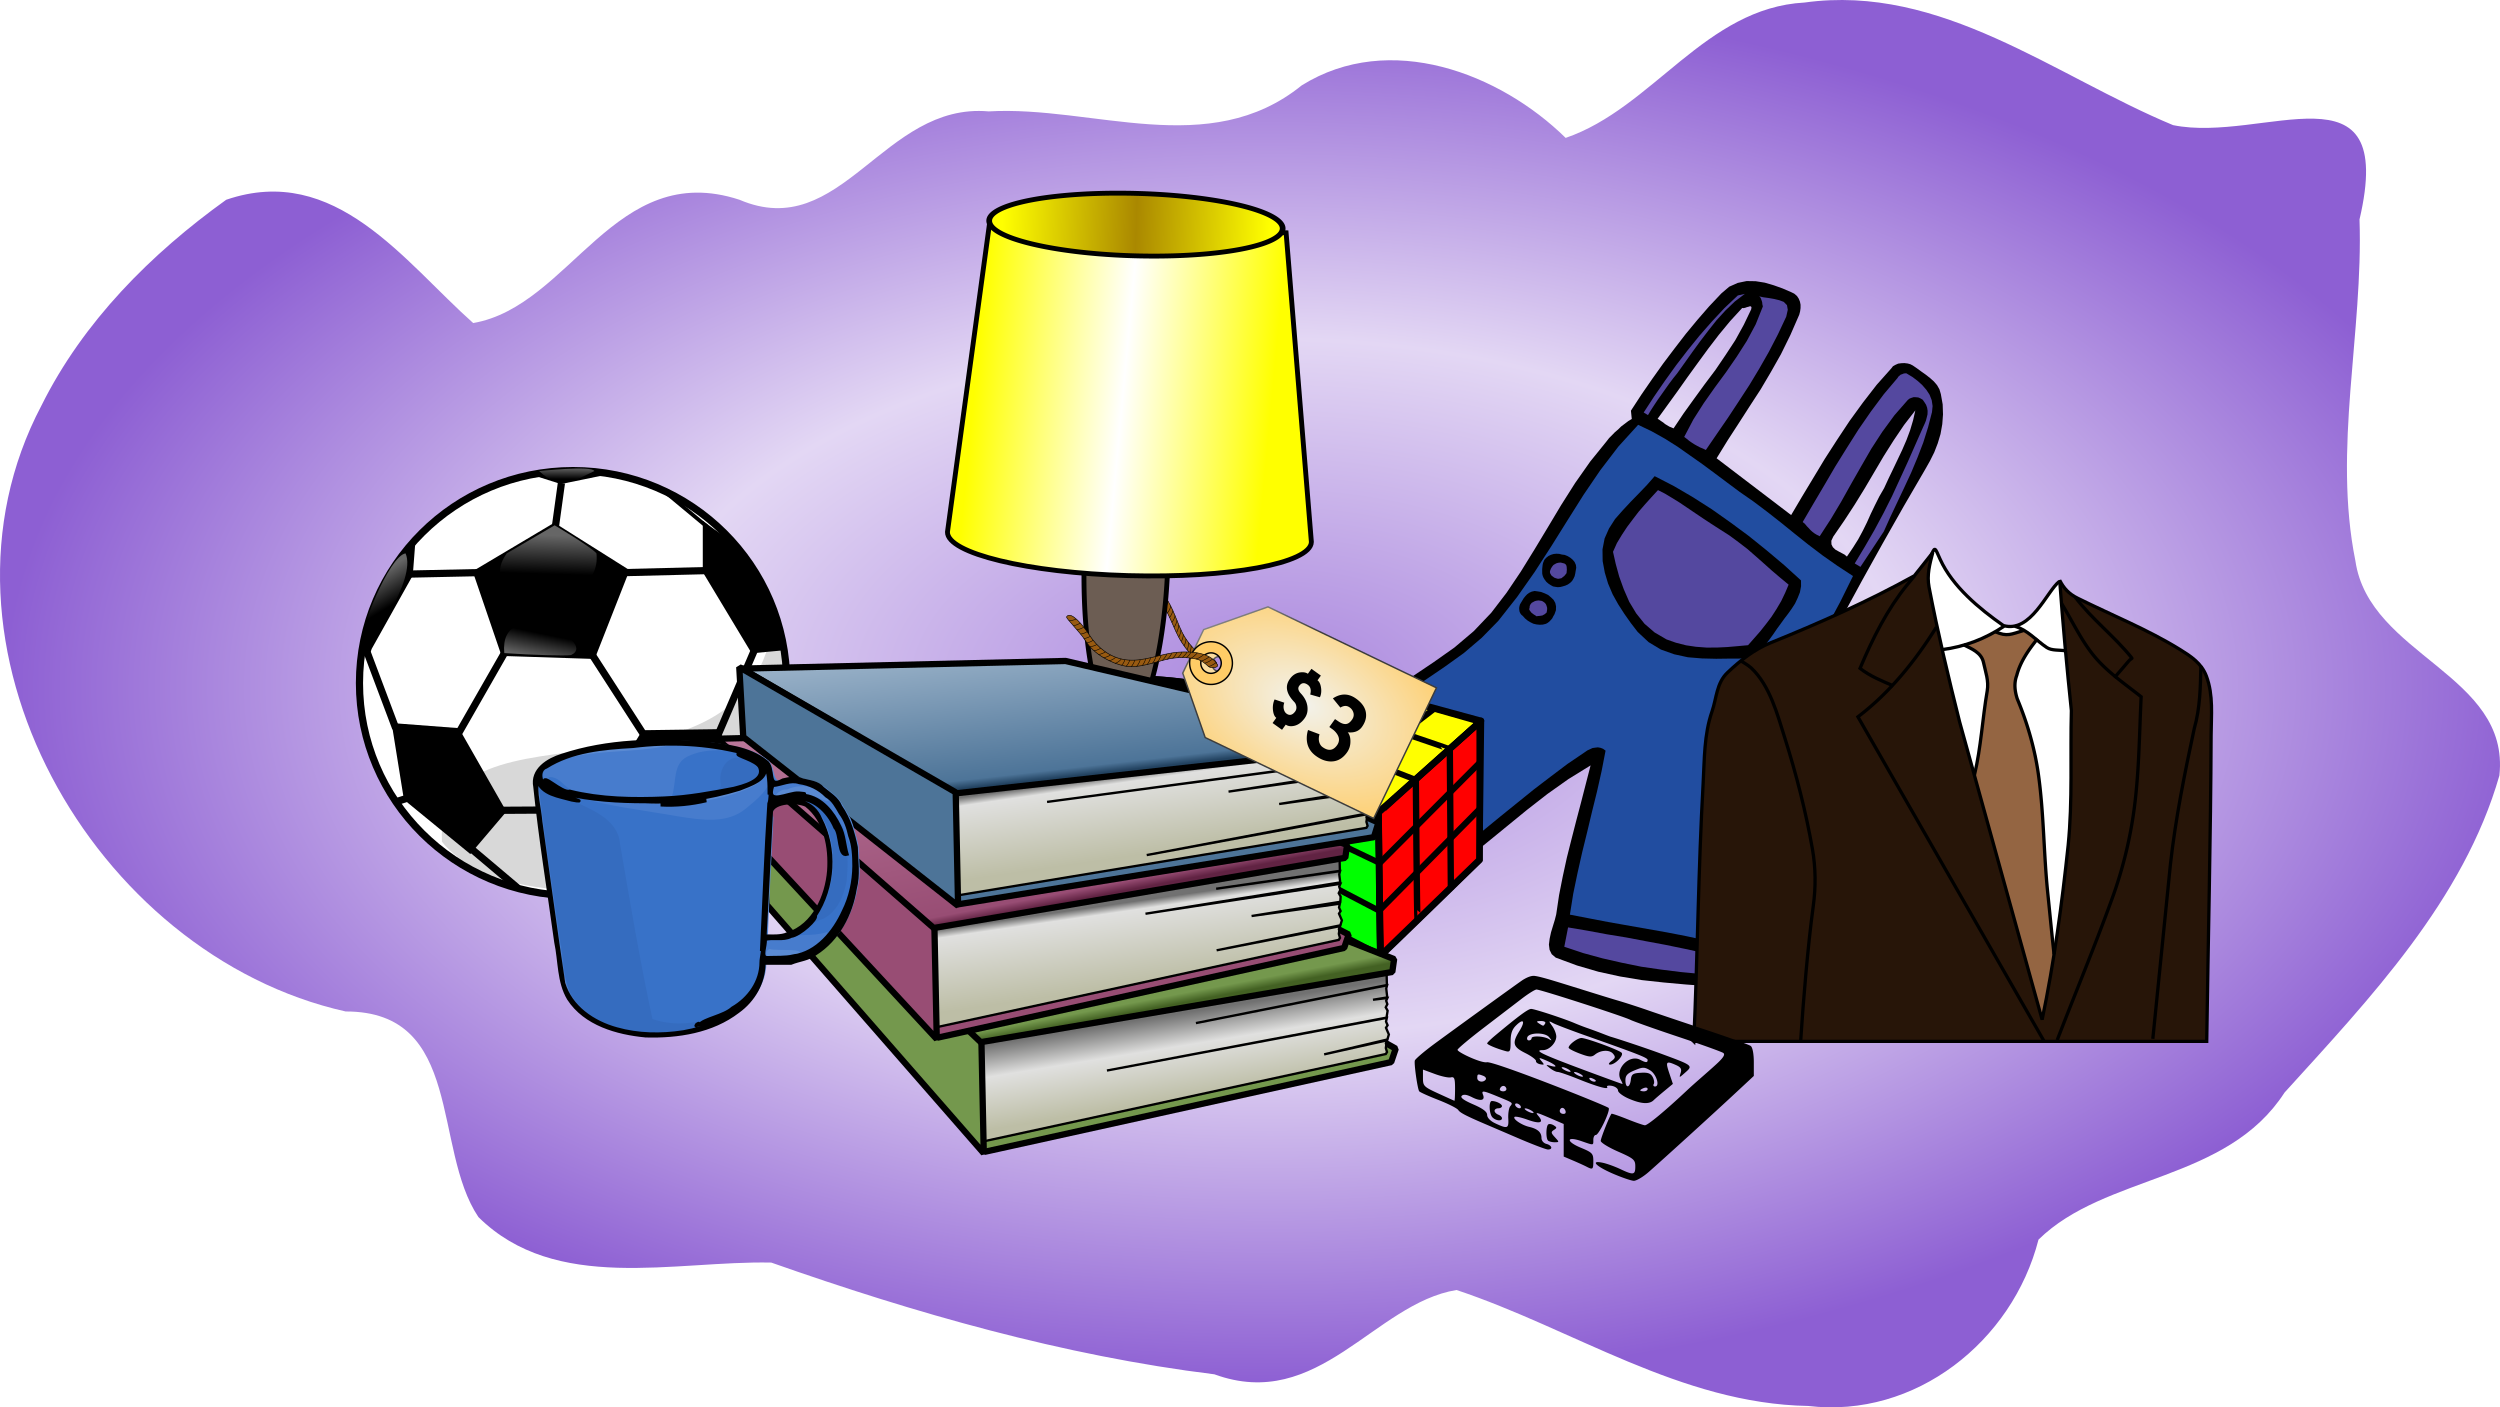 <svg xmlns="http://www.w3.org/2000/svg" xmlns:xlink="http://www.w3.org/1999/xlink" viewBox="0 0 605.497 340.853"><defs><linearGradient id="k" x1="41.994" xlink:href="#a" gradientUnits="userSpaceOnUse" y1="27.905" gradientTransform="matrix(1.953 0 0 .512 13.174 17.367)" x2="42.135" y2="20.11"/><linearGradient id="t" x1="483.87" gradientUnits="userSpaceOnUse" y1="319.73" gradientTransform="rotate(-64.312 304.065 -87.106) scale(.179)" x2="595.56" y2="295.04"><stop offset="0"/><stop offset="1"/></linearGradient><linearGradient id="b"><stop offset="0" stop-color="#717171"/><stop offset=".101" stop-color="#e0e0df"/><stop offset="1" stop-color="#bdbea6"/></linearGradient><linearGradient id="r" x1="313.38" gradientUnits="userSpaceOnUse" y1="447.88" gradientTransform="matrix(.05 -.103 .103 .05 281.42 219.83)" x2="459.92" y2="266.36"><stop offset="0" stop-color="#3c3c3c"/><stop offset="1" stop-color="#cdcdcd"/></linearGradient><linearGradient id="d" y2="78.267" gradientUnits="userSpaceOnUse" y1="78.267" x2="294.05" x1="204.51"><stop offset="0" stop-color="#6c5d53"/><stop offset=".5" stop-color="#ac9d93"/><stop offset="1" stop-color="#6c5d53"/></linearGradient><linearGradient id="e" y2="1083.8" gradientUnits="userSpaceOnUse" y1="1022.4" x2="1424.3" x1="1319.3"><stop offset="0" stop-color="#ff0"/><stop offset=".5" stop-color="#fff"/><stop offset="1" stop-color="#ff0"/></linearGradient><linearGradient id="f" y2="908.49" gradientUnits="userSpaceOnUse" y1="908.22" x2="1114.2" x1="1020.4"><stop offset="0" stop-color="#ff0"/><stop offset=".5" stop-color="#a80"/><stop offset="1" stop-color="#ff0"/></linearGradient><linearGradient id="h" x1="65.632" xlink:href="#a" gradientUnits="userSpaceOnUse" y1="54.745" gradientTransform="matrix(1.161 0 0 .861 13.174 17.367)" x2="66.265" y2="39.219"/><linearGradient id="i" x1="50.314" xlink:href="#a" gradientUnits="userSpaceOnUse" y1="103.02" gradientTransform="matrix(1.511 0 0 .662 13.174 17.367)" x2="45.156" y2="114.01"/><linearGradient id="j" x1="22.281" xlink:href="#a" gradientUnits="userSpaceOnUse" y1="43.953" gradientTransform="matrix(.714 0 0 1.401 13.174 17.367)" x2="19.597" y2="35.13"/><linearGradient id="a"><stop offset="0" stop-color="#fff" stop-opacity="0"/><stop offset="1" stop-color="#fff" stop-opacity=".4"/></linearGradient><linearGradient id="l" x1="512.14" gradientUnits="userSpaceOnUse" y1="520.93" gradientTransform="translate(-27.274 87.883)" x2="523.57" y2="591.65"><stop offset="0" stop-color="#717171"/><stop offset=".383" stop-color="#e0e0df"/><stop offset="1" stop-color="#bdbea6"/></linearGradient><linearGradient id="m" x1="553.62" gradientUnits="userSpaceOnUse" y1="536.12" gradientTransform="translate(-26.264 56.569)" x2="518.25" y2="350.56"><stop offset="0" stop-color="#436123"/><stop offset=".042" stop-color="#74984d"/><stop offset="1" stop-color="#74984d"/></linearGradient><linearGradient id="n" x1="513.57" xlink:href="#b" gradientUnits="userSpaceOnUse" y1="522.36" gradientTransform="translate(-27.274 87.883)" x2="523.57" y2="591.65"/><linearGradient id="o" x1="553.62" gradientUnits="userSpaceOnUse" y1="536.12" gradientTransform="translate(-26.264 56.569)" x2="518.25" y2="350.56"><stop offset="0" stop-color="#612343"/><stop offset=".042" stop-color="#984d74"/><stop offset="1" stop-color="#ba779a"/></linearGradient><linearGradient id="p" x1="513.57" xlink:href="#b" gradientUnits="userSpaceOnUse" x2="523.57" y1="522.36" y2="591.65"/><linearGradient id="q" y2="350.56" gradientUnits="userSpaceOnUse" y1="516.65" x2="518.25" x1="537.14"><stop offset="0" stop-color="#234361"/><stop offset=".042" stop-color="#4d7498"/><stop offset="1" stop-color="#b9cbdc"/></linearGradient><radialGradient id="s" gradientUnits="userSpaceOnUse" cy="371.81" cx="317.72" gradientTransform="matrix(.066 -.137 .217 .104 250.91 225.6)" r="182.04"><stop offset="0" stop-color="#f2f2ec"/><stop offset="1" stop-color="#fc6"/></radialGradient><radialGradient id="c" gradientUnits="userSpaceOnUse" cy="216.66" cx="344.29" gradientTransform="matrix(1 0 0 .551 0 97.368)" r="306.55"><stop offset="0" stop-color="#aa87de"/><stop offset=".5" stop-color="#e3d7f4"/><stop offset="1" stop-color="#8d5fd3"/></radialGradient><filter id="g" color-interpolation-filters="sRGB"><feGaussianBlur stdDeviation="2.233"/></filter></defs><g transform="translate(-36.693 -50.247)"><path d="M91.476 98.632c26.452-9.068 43.186 15.08 59.824 29.858 23.64-4.09 34.272-39.743 64.487-29.864 24.741 10.583 34.766-23.656 60.368-21.399 25.312-1.458 53.33 11.895 75.813-6.3 21.326-13.3 48.059-2.87 63.926 12.72 21.144-7.249 33.762-31.48 57.865-32.787 33.085-4.593 60.557 17.77 89.25 29.694 21.786 4.478 54.309-16.25 45.155 22.843.92 27.538-6.488 55.468-.998 82.687 3.343 22.999 37.544 27.487 34.875 51.994-8.643 30.172-31.372 54.009-52.03 76.777-14.022 21.717-43.407 19.753-59.596 35.623-6.323 24.667-29.84 43.377-55.79 40.289-30.89-.536-56.907-18.681-85.174-28.088-19.9 3.276-33.425 29.637-58.627 20.427-36.695-4.534-72.602-14.84-107.33-27.066-23.474-.489-52.215 7.5-70.928-11.023-11.206-16.637-3.491-49.831-32.158-49.795-61.163-13.67-104.15-88.99-73.668-146.77 10.084-20.28 26.496-36.73 44.744-49.828z" fill="url(#c)"/><g stroke="#000"><path d="M358.8 185.46c13.201-13.289 8.415-38.86 1.417-57.634-8.913-23.911-27.603-43.238-31.188-69.391-2.92-21.284 5.656-42.199 19.478-57.949 9.176-10.456 26.395-34.682 15.559-37.891-2.257-.667-15.54 24.749-24.829 34.847-15.475 16.825-20.572 45.101-18.831 63.605 1.879 19.986 18.387 40.045 27.369 57.295 5.876 11.28 9.156 23.702 10.174 36.234.551 6.805-2.072 13.481-5.194 19.533-2.119 4.112 2.318 15.103 6.045 11.351z" stroke-width=".854" fill="#985a11" transform="matrix(-.102 .138 .138 .102 342.08 143.2)"/><path d="M352.64 174.2c.575 2.232 6.792 7.978 8.502 8.845M355.79 167.81c.577 2.233 6.954 8.166 8.664 9.033M357.37 162.24c.576 2.231 6.953 8.166 8.664 9.032M358.01 154.36c.576 2.232 7.194 7.978 8.903 8.846M357.01 147.13c1.107 2.022 7.837 6.074 9.709 6.494M355.83 140.66c1.728 1.526 7.392 4.285 9.295 4.045M354.44 135.02c1.728 1.526 7.527 4.552 9.43 4.312M352.43 129.02c1.728 1.526 7.352 3.723 9.616 3.483M349.84 122.36c1.726 1.525 7.5 3.643 9.402 3.403M346.24 115.56c1.728 1.526 8.117 3.858 10.02 3.617M342.59 109.15c1.726 1.526 8.542 3.938 10.446 3.697M338.76 103.08c1.728 1.526 8.704 2.868 10.607 2.628M335.08 96.984c1.728 1.526 8.489 2.414 10.392 2.173M331.28 90.218c1.727 1.525 8.703 2.466 10.605 2.227M327.96 84.031c1.726 1.526 8.702 2.413 10.603 2.173M324.43 76.714c1.727 1.526 8.569 2.734 10.472 2.494M321.92 69.466c1.727 1.525 8.49 2.76 10.391 2.519M320.53 62.538c1.728 1.526 7.9 2.841 9.803 2.601M320.15 56.057c1.726 1.526 6.829 2.546 8.732 2.306M320.33 46.43c.329 2.282 6.26 6.47 8.266 6.744M321.4 37.243c.328 2.281 5.322 7.032 7.115 7.493M323.43 28.717c.327 2.282 4.682 7.219 6.288 8.269M325.72 20.532c.329 2.282 4.654 7.433 6.261 8.482M328.94 12.895c.329 2.282 4.548 7.246 6.155 8.295M333.01 5.981c.327 2.282 3.905 7.406 5.512 8.455M336.93.102c.329 2.282 4.254 6.604 5.859 7.653M341.53-5.649c.328 2.282 3.852 6.791 5.458 7.84M346.27-11.87c.329 2.282 4.173 7.059 5.78 8.108M350.8-18.489c.328 2.282 4.254 7.219 5.857 8.268M354.74-24.984c.328 2.282 4.68 7.46 6.288 8.509M359.77-32.688c.327 2.282 3.637 8.075 5.243 9.124" stroke-width=".771" fill="none" transform="matrix(-.102 .138 .138 .102 342.08 143.2)"/></g><g stroke="#000"><path transform="matrix(.651 0 0 .71 148.314 172.56)" d="M307.14 78.267a59.286 18.571 0 11-118.57 0 59.286 18.571 0 11118.57 0z" stroke-width="3" fill="url(#d)"/><path d="M344.678 225.756a35.074 10.987 0 11-70.146 0 35.074 10.987 0 1170.146 0z" stroke-width="1.775" fill="#6c5d53"/><g stroke-width="2"><path d="M319.58 185.522a10.142 40.567 1.59 11-20.275-.562 10.142 40.567 1.59 1120.276.562z" fill="#6c5d53" stroke-width="1.183"/><path d="M1348.2 972.92s-68.621 106.59-68.692 106.73c-3.912 7.816 22.756 29.073 59.516 47.471 36.759 18.399 69.758 27.007 73.67 19.191l44.1-119.04-108.59-54.354z" fill="url(#e)" transform="rotate(-25 -525.798 1517.174) scale(.592)"/><path transform="matrix(.691 .019 -.016 .588 -411.07 -449.576)" d="M1118.6 908.08a51.43 12.857 0 11-102.86 0 51.43 12.857 0 11102.86 0z" fill="url(#f)"/></g></g><switch transform="scale(.845) rotate(31.09 46.099 982.866)"><g><g clip-rule="evenodd" fill-rule="evenodd"><path d="M113.87 121.2l-1.08-12.34-.89-12.256-.8-12.145-.61-12.145-.55-12.173-.42-12.089-.33-12.173-.19-12.088-.08-2.794-.22-2.767-.48-2.738-.69-2.684-1.02-2.656-1.27-2.518-1.58-2.434-1.96-2.24-1.06-.969-1.185-.664-1.328-.442-1.466-.276-1.577-.193-1.521-.111-1.55-.138-1.438-.083-.803.055-.775.222-.857.388-.746.498-.691.553-.498.72-.389.691-.082.747-1.162 6.225-.747 6.391-.554 6.473-.275 6.502-.196 6.442v12.671l.056 6.142-26.697-2.905.056-6.086.193-5.865.166-5.781.194-5.672-.056-5.781-.166-5.865-.525-6.114-.83-6.308-.277-.94-.387-.885-.498-.83-.609-.666-.747-.554-.83-.387L50.848 0l-.968.083-2.656.359-2.601.525-2.628.693-2.462.995-2.241 1.301-1.909 1.771-1.521 2.186-.94 2.821-1.079 4.952-.885 5.063-.774 5.174-.609 5.312-.553 5.312-.415 5.449-.332 5.396-.194 5.505 1.438 1.909-.553 1.051-.47 1.189-.47 1.162-.305 1.189-.387 1.162-.276 1.189-.277 1.106-.138 1.162-1.024 7.414-.525 7.525-.166 7.469.028 7.498v7.386l-.083 7.414-.36 7.248-.802 7.193-1.577 7.109-2.324 6.889-2.96 6.75-3.154 6.75-3.348 6.667-3.208 6.751-2.905 6.806-2.324 7.026-.47 1.218-.443 1.244-.47 1.272-.333 1.245L0 184.053l.111 1.218.415 1.161.885 1.162 5.893 1.355 5.92 1.55 5.837 1.604 5.865 1.771 5.754 1.688 5.865 1.688 5.893 1.494 6.003 1.41 3.015-6.501 2.739-6.694 2.518-6.861 2.462-6.889 2.49-6.971 2.656-6.917 2.96-6.777 3.403-6.612 1.55 5.201 1.576 5.257 1.549 5.283 1.578 5.257 1.576 5.173 1.771 5.201 1.854 5.118 2.157 5.173.471 1.55.443 1.771.47 1.854.608 1.771.691 1.549.941 1.189 1.162.747 1.494.249 6.39-1.217 6.17-1.633 6.03-2.047 5.865-2.324 5.727-2.655 5.755-2.795 5.726-2.904 5.838-2.877-3.071-7.414-3.541-7.193-3.79-7.192-3.762-7.165-3.541-7.221-2.988-7.304-2.269-7.441-1.246-7.694M41.165 50.931l-.636.083-.664.11h-1.41l-.72-.11-.719-.028-.691-.055h-.498l.415-4.925.415-4.951.359-4.925.415-4.896.443-4.979.553-4.98.747-5.034 1.023-5.035.332-.139.359-.332.332-.415.36-.359.276-.332.277-.083.249.139.221.553.47 4.897.194 5.007-.194 5.09-.277 5.174-.525 5.118-.443 5.118-.415 5.117-.248 5.172m61.527 5.809l-.886-.139-.94.056-1.079.056-.968.027-.969-.222-.747-.471-.581-.885-.138-1.3.332-5.506.193-5.422.055-5.45-.055-5.422-.056-5.45.11-5.284.277-5.367.608-5.229.913 2.767.747 2.877.553 2.933.415 3.071.305 3.043.304 3.07.277 2.96.332 2.988.055 2.794.222 2.794.249 2.656.332 2.711.222 2.656.138 2.794-.056 2.821-.164 3.073"/><path d="M102.22 8.797l1.245 4.178 1.079 4.426.802 4.51.691 4.676.498 4.592.471 4.676.47 4.647.554 4.62-.498 12.145h-1.909v-5.644l-.11-5.533-.276-5.449-.415-5.396-.608-5.449-.609-5.367-.691-5.395-.691-5.395-.11-.996-.139-.913-.276-.94-.277-.886-.498-.885-.58-.691-.678-.554-.829-.415-.747-.332h-.692l-.719.083-.585.276-.608.333-.415.47-.388.498-.221.581-1.024 5.754-.525 5.837-.194 5.811.111 5.837.139 5.754.193 5.865.028 5.782-.194 5.864-.885.083h-.775l-.803-.083-.691-.139-.746-.221-.748-.193-.773-.277-.857-.138-.084-6.114-.055-6.142-.084-6.225.084-6.252.139-6.28.387-6.196.608-6.197.968-6.003v-.416l.139-.415.139-.442.276-.305.276-.388.332-.276.332-.193h2.048l1.826.193 1.715.332 1.715.554 1.55.747 1.328 1.023 1.078 1.3.8 1.688zM52.286 6.833l.581 5.588.359 5.589.139 5.533v5.588l-.194 5.505-.221 5.589-.332 5.532-.332 5.699-.913.083-.885.139-.94.055-.885.027-.94-.027-.885-.055-.913-.139-.885-.083-.332-5.644.138-5.533.387-5.449.498-5.423.332-5.45.138-5.339-.276-5.395L45.04 7.8l-.249-.276-.221-.221-.277-.388-.279-.275-.387-.305-.304-.249-.387-.193-.332-.028 1.162-.387 1.411-.608 1.494-.581 1.494-.471 1.328-.249 1.272.331.885 1.023.636 1.91zM33.917 36.877l-.249 1.798-.194 1.881-.138 1.854-.138 1.909-.139 1.826-.083 1.854-.055 1.715v1.743h-1.438l.193-5.506.332-5.449.443-5.45.608-5.339.747-5.367.94-5.257 1.107-5.229 1.411-5.063 1.494-1.438-1.328 3.348-.968 3.568-.747 3.735-.499 3.9-.415 3.817-.332 3.818-.277 3.734-.275 3.598z" fill="#54489f"/><path d="M107.06 60.613l.691 8.188.415 8.354.276 8.383.276 8.465.332 8.327.554 8.355.885 8.216 1.411 8.105 1.494 5.699 1.908 5.588 2.186 5.45 2.518 5.34 2.545 5.256 2.656 5.284 2.601 5.201 2.489 5.312-5.449 1.688-5.395 1.854-5.367 1.964-5.312 2.047-5.312 2.048-5.312 2.047-5.257 1.937-5.201 1.909-2.296-5.671-1.992-5.672-1.908-5.727-1.771-5.699-1.825-5.727-1.771-5.727-1.909-5.727-2.047-5.588-.886-.083-.774.138-.719.277-.609.47-.608.498-.442.664-.471.692-.332.746-2.518 5.45-2.269 5.644-2.241 5.672-2.103 5.781-2.103 5.782-2.047 5.754-2.075 5.727-2.103 5.727-5.45-1.715-5.395-1.716-5.367-1.881-5.312-1.798-5.312-1.909-5.312-1.826-5.256-1.853-5.256-1.826 1.909-6.474 2.518-6.28 2.849-6.196 2.96-6.087 2.849-6.196 2.656-6.197 2.13-6.391 1.549-6.557 1.079-8.659.609-8.714.276-8.742.139-8.715.166-8.714.47-8.548.94-8.494 1.632-8.244 4.288-.414 4.315-.139 4.288.083 4.344.305 4.315.304 4.371.415 4.426.443 4.537.442 4.703.304 4.869.498 4.952.608 5.008.692 5.035.664 5.173.553 5.173.359 5.319.197z" fill="#214da0"/><path d="M94.946 69.383l.885 1.438.608 1.632.277 1.66.193 1.826-.056 1.771-.138 1.771-.194 1.715-.138 1.716-.166 1.825-.111 1.965-.166 1.937-.249 2.02-.47 1.798-.554 1.743-.94 1.493-1.19 1.301-3.375 2.047-3.43 2.131-3.541 2.02-3.625 1.798-3.816 1.3-3.957.803h-4.122l-4.177-.886-2.988-1.162-2.96-1.3-2.932-1.438-2.85-1.633-2.711-1.964-2.407-2.186-2.241-2.518-1.771-2.849-1.106-3.016-.387-3.071.083-3.209.581-3.209.692-3.319.774-3.292.747-3.32.581-3.265 6.169-.415 6.391-.082 6.391.165 6.501.471 6.473.608 6.529.886 6.474 1.023 6.419 1.271z"/><path d="M92.538 72.26l.36 2.518.249 2.601.028 2.655-.084 2.656-.276 2.601-.332 2.601-.471 2.628-.47 2.601-2.407 1.771-2.434 1.771-2.518 1.688-2.518 1.521-2.684 1.355-2.656 1.106-2.85.858-2.794.58-3.956.056-3.762-.636-3.596-1.328-3.403-1.799-3.236-2.296-2.96-2.406-2.738-2.602-2.462-2.573-.332-2.739v-2.711l.11-2.738.277-2.711.304-2.739.47-2.711.526-2.739.553-2.711 2.241-.166h2.407l2.517.027 2.711.139 2.683.139 2.767.138 2.739.111 2.794.083 3.347.083 3.265.304 3.182.36 3.153.553 3.016.554 3.071.58 3.043.498 3.126.469z" fill="#54489f"/><path d="M38.232 100.4l.277.691.249.747.083.774v.803l-.194.747-.332.747-.442.637-.609.663-.415.415-.581.415-.637.276-.664.25-.775.027-.747-.027-.802-.139-.691-.276-.553-.277-.47-.332-.471-.47-.332-.525-.359-.582-.277-.58-.276-.609-.166-.497-.138-.941.138-.774.304-.802.443-.664.525-.581.636-.471.719-.387.747-.222.747-.332.885-.139h.885l.913.139.802.276.747.526.498.636.333.858zM108.03 100.4l.139.691.249.775.138.802.166.83v.803l-.027.802-.276.774-.388.803-.83.554-.802.414-.886.249-.885.084-.913-.084-.886-.193-.857-.276-.747-.276-.691-.277-.471-.442-.359-.554-.193-.608-.194-.747-.027-.747v-1.465l.083-.886.276-.719.471-.608.608-.415.637-.359.747-.25.746-.165h.803l.498-.194.664-.083.664-.055.691.138.553.194.554.332.415.442.33.716z"/><path d="M36.324 102.3l-.055.498-.083.553-.193.471-.166.471-.387.359-.36.304-.581.167-.581.11-.305-.056h-.221l-.276-.055-.249-.028-.277-.193-.276-.139-.222-.249-.138-.276-.138-.747v-.636l.083-.609.276-.525.277-.442.415-.388.47-.332.581-.166.415-.139.47.028.304.139.332.332.221.331.249.36.194.415.221.442zM106.07 103.77l-.222.305-.193.305-.166.249-.194.221-.276.11-.249.139-.304.083-.305.056h-.72l-.581-.11-.47-.277-.305-.359-.249-.554-.027-.525.083-.553.332-.554.276-.442.554-.277.664-.221h.774l.664.138.553.415.332.747.029 1.104z" fill="#54489f"/><path d="M109 112.48l.304.525.222.691.138.664.083.691-.027.637v.608l-.139.554-.11.471-.47.663-.554.498-.608.415-.637.305-.691.139-.664.082-.691-.055-.525-.083-.747-.083-.692-.139-.691-.249-.608-.222-.608-.387-.415-.415-.388-.47-.221-.498-.277-1.135v-1.023l.194-1.023.359-.913.415-.885.553-.747.581-.609.609-.415.885-.332h.913l.94.083.94.332.774.388.747.554.608.636.498.747zM39.201 112.96l.111.525.138.691v.636l.055.72-.11.637-.138.608-.222.554-.276.47-.664.664-.747.498-.83.388-.857.276-.913.083h-.94l-.968-.139-.885-.276-.553-.083-.47-.194-.415-.276-.332-.387-.332-.471-.193-.498-.139-.525v-2.048l.111-.829.166-.692.304-.691.415-.608.608-.581.83-.359.913-.359 1.079-.194 1.079-.11 1.079.166.968.222.885.497.691.72.552.965z"/><path d="M106.59 114.92l-.056.332-.083.415-.138.359-.194.388-.276.221-.332.194-.415.027-.47-.027-.415-.056h-.332l-.305-.056-.305-.083-.276-.193-.166-.276-.138-.359v-.415l.027-.72.193-.471.222-.359.332-.276.276-.277.388-.248.221-.277.277-.276.331.139.415.193.388.222.359.304.249.276.222.36.056.387-.055.552zM37.264 114.92l-.111.332-.083.304-.194.332-.221.388-.332.276-.332.277-.332.221-.304.277-.47-.028h-.471l-.498-.055-.443-.056-.443-.193-.332-.139-.249-.222-.028-.276-.276-.553-.056-.554.083-.526.249-.414.277-.471.359-.359.415-.332.443-.193.498-.194h.526l.498.056.47.193.36.276.442.415.277.498.278.72zM133.7 178.38l-5.173 2.462-5.118 2.462-5.229 2.324-5.256 2.213-5.367 1.909-5.449 1.798-5.478 1.55-5.561 1.244-1.938-5.312 5.201-2.047 5.312-1.992 5.257-2.103 5.312-1.964 5.312-1.992 5.395-1.908 5.367-1.826 5.505-1.66 1.908 4.842zM48.441 191.94l-1.964 4.869-5.312-1.522-5.256-1.493-5.312-1.55-5.256-1.521-5.367-1.549-5.339-1.521-5.422-1.55-5.395-1.438 1.964-6.279 5.395 1.494 5.395 1.632 5.312 1.659 5.367 1.771 5.312 1.771 5.312 1.771 5.256 1.715 5.31 1.741z" fill="#54489f"/></g></g></switch><g transform="translate(106.94 144.12) scale(.7)"><ellipse rx="66.768" transform="matrix(1.107 0 0 1.119 .177 5.652)" ry="65.691" cy="86.316" cx="88.306" stroke-linejoin="round" fill-rule="evenodd" stroke="#000" stroke-width="2.247" fill="#fff"/><path d="M167.68 76.117c26.87 105.58-89.974 112.89-115.13 81.013-2.658-55 110.13-4.09 115.13-81.013z" fill-rule="evenodd" fill-opacity=".156" filter="url(#g)"/><path d="M63.191 63.552l28.238-16.8 26.041 16.417-12.07 30.727-32.206-1.053-10.003-29.291zM121.92 118.55l27.185-.383 2.872 24.266-28.274 20.634-18.87-16.661 17.086-27.855zM35.143 116.06l23.261 1.77 16.464 28.86-12.492 14.695-22.973-18.81-4.26-26.51zM28.251 90.402l14.214-25.415.862-11.2c-2.538 0-18.741 26.109-18.618 37.523 2.154 4.308 3.542-.909 3.542-.909zM142.81 46.101v17.747l16.904 28.083 10.834-1.005c.508-12.69-13.199-35.536-17.26-37.567-3.554-2.01-10.478-7.259-10.478-7.259z" fill-rule="evenodd"/><path d="M41.095 64.528l23.906-.507" stroke-linejoin="round" stroke="#000" stroke-width="2.5" fill="none"/><path d="M83.079 30.007l10.65 3.37 16.407-3.37s-22.996-3.046-27.058 0z" fill-rule="evenodd"/><path d="M93.892 33.053l-2.031 14.722M26.681 91.588l9.89 26.289M58.31 119.6l16.336-28.565M115.72 64.021l28.52-.707M104.15 91.851l18.566 28.764M160.59 91.035l-12.78 29.775M72.833 146.26l34.149-.2M61.864 158.86l16.998 14.35M124.82 160.12l-14.68 14.57M150 141.85l7.86 1.877M37.289 143.11l3.405-1.098" stroke-linejoin="round" stroke="#000" stroke-width="2.5" fill="none"/><path d="M144.19 48.062L130.4 36.6" stroke="#000" stroke-width="1pt" fill="none"/><path d="M91.548 47.653l-16.567 9.713c-13.041 18.396 33.366 21.773 31.046 0-2.01-2.345-14.479-9.713-14.479-9.713z" fill-rule="evenodd" fill="url(#h)"/><path d="M74.131 91.864c9.713.67 21.101 1.005 23.11.67 10.049-4.69-25.119-21.436-23.11-.67z" fill-rule="evenodd" fill="url(#i)"/><path d="M39.968 57.366c-5.719.798-16.489 28.159-15.071 30.813 2.009 2.68 19.091-21.77 15.071-30.813z" fill-rule="evenodd" fill="url(#j)"/><path d="M86.189 28.897s18.421-2.01 19.091 0c-8.038 3.684-11.388 7.033-19.091 0z" fill-rule="evenodd" fill="url(#k)"/></g><g stroke-linejoin="round" stroke="#000" stroke-width="10"><path d="M288.75 237.5L446.25 80 232.5 12.5S48.75 120 50 120s238.75 121.25 238.75 117.5z" fill-rule="evenodd" fill="#ff0" transform="matrix(.154 0 0 .139 326.33 213.94)"/><path d="M290 487.5l-2.5-248.75L50 122.5v230l240 135z" fill-rule="evenodd" fill="#0f0" transform="matrix(.154 0 0 .139 326.33 213.94)"/><path d="M287.5 240c0-1.25 158.75-158.75 158.75-158.75v240S292.5 487.5 291.25 487.5s-3.75-245-3.75-247.5z" fill-rule="evenodd" fill="red" transform="matrix(.154 0 0 .139 326.33 213.94)"/><path d="M84.792 148.96c.848 0 239.96 105.14 239.96 105.14l160.26-142.45-216.22-58.505-184 95.815z" transform="matrix(.154 0 0 .155 320.704 207.525)" fill="none"/><path d="M85.64 149.81c0 .848 1.696 206.04.848 205.2l239.96 122.94-3.39-224.69-237.42-103.45z" transform="matrix(.154 0 0 .155 320.704 207.525)" fill="none"/><path transform="matrix(.154 0 0 .155 320.704 207.525)" d="M326.45 478.8l-2.54-224.7 161.1-142.45-2.54 217.07L326.45 478.8z" fill="none"/><path d="M207.74 440.41V199.83L374.78 57.39" fill="none" transform="matrix(.154 0 0 .139 326.33 213.94)"/><path d="M120.4 390.62V157.44L302.7 34.49" fill="none" transform="matrix(.154 0 0 .139 326.33 213.94)"/><path d="M348.5 423.69c-.848 0-2.544-242.51-2.544-242.51L113.616 81.13" fill="none" transform="matrix(.154 0 0 .139 326.33 213.94)"/><path d="M401.07 371.96s-1.697-243.35-1.697-244.2c0-.848-221.31-83.096-221.31-83.096" fill="none" transform="matrix(.154 0 0 .139 326.33 213.94)"/><path d="M50.027 199.84l239.11 126.34 158.56-176.37" fill="none" transform="matrix(.154 0 0 .139 326.33 213.94)"/><path d="M48.332 271.06c1.696 0 239.96 138.21 239.96 138.21l159.41-178.91" fill="none" transform="matrix(.154 0 0 .139 326.33 213.94)"/></g><g fill-rule="evenodd" stroke="#000"><path d="M222.212 268.905l52.969 60.308 98.45-21.73 1.103-3.252-66.727-37.584-85.794 2.258z" stroke-linejoin="bevel" stroke-width="1.523" fill="#74984d"/><path d="M334.32 620.6l348.34-49.769.252 10.255-162.29 32.339 162.45-32.123-.7 2.701.835 7.598-12.121 2 12.245-1.494-1.03 2.363.995 2.87-1.37 2.702 1.6 2.868-.964 5.883-237.57 44.958 237.88-44.76-.699 3.208 1.329 3.038-1.365 2.194 2.454 5.706-1.29 4.23-53.717 12.653 53.492-11.949-1.03 2.535.329 1.35-.356 2.697.99 3.378-1.025 1.69-344.29 74.758-3.377-93.877z" stroke-width="2" fill="url(#l)" transform="translate(177.967 123.21) scale(.285)"/><path d="M221.389 252.42l.961 16.918 52.611 60.234-.577-27.492-52.995-49.662z" stroke-linejoin="bevel" stroke-width="1.523" fill="#74984d"/><path d="M153.59 454.68l184.16 174.97 349.75-59.66 1.55-10.94-269.4-105.81-266.06 1.44z" stroke-linejoin="bevel" stroke-width="5.349" fill="url(#m)" transform="translate(177.967 123.21) scale(.285)"/><g><path d="M212.117 245.28l51.678 56.283 98.45-21.73 1.102-3.252-65.434-33.558-85.794 2.258z" stroke-linejoin="bevel" stroke-width="1.523" fill="#984d74"/><path d="M334.32 620.6l348.34-49.769.252 10.255-105.15 15.196 105.31-14.981-.7 2.701.835 6.884-165.51 26.643 165.64-25.424-1.03 2.364.995 2.87-1.37 2.702 1.6 2.868-.25 4.454-75.425 12.1 75.027-10.474-.699 3.208 1.329 3.038-1.365 2.193 2.454 5.706-1.29 4.23-105.15 21.225 104.92-20.52-1.03 2.535.33 1.35-.357 2.697.99 3.378-1.025 1.69-344.29 74.758-3.377-93.877z" stroke-width="2" fill="url(#n)" transform="translate(166.58 95.557) scale(.285)"/><path d="M210.577 228.792l.962 16.918 52.036 56.21-.577-27.493-52.42-45.634z" stroke-linejoin="bevel" stroke-width="1.523" fill="#984d74"/><path d="M153.59 468.82l184.16 160.83 349.75-59.66 1.55-10.94-260.31-96.72-275.15 6.49z" stroke-linejoin="bevel" stroke-width="5.349" fill="url(#o)" transform="translate(166.58 95.557) scale(.285)"/></g><g><path d="M217.287 222.205l51.39 47.08 100.772-16.274 1.103-3.54-67.468-29.525-85.793 2.259z" stroke-linejoin="bevel" stroke-width="1.523" fill="#4d7498"/><path d="M361.59 532.72l352.62-32.627.252 10.255-272.29 36.625 272.45-36.409-.7 2.701.835 6.884-118.37 18.072 118.49-16.852-1.03 2.364.995 2.87-1.37 2.702 1.6 2.868-.25 4.454-75.425 12.1 75.027-10.474-.699 3.208 1.329 3.038-1.365 2.193 2.454 5.706-1.29 4.23-188 35.51 187.78-34.805-1.03 2.535.33 1.35-.357 2.697.99 3.378-1.025 1.69-348.57 57.615-3.377-93.877z" stroke-width="2" fill="url(#p)" transform="translate(164.272 88.586) scale(.285)"/><path d="M182.71 433.68l181.3 106.06 356.9-39.663 1.549-10.937-264.59-61.953-275.15 6.49z" stroke-linejoin="bevel" stroke-width="5.349" fill="url(#q)" transform="translate(164.272 88.586) scale(.285)"/><path d="M215.744 211.818l.961 16.918 52.036 40.909-.577-27.492-52.42-30.334z" stroke-linejoin="bevel" stroke-width="1.523" fill="#4d7498"/></g></g><path d="M323.15 213.28l5.439 15.6 40.81 19.599 15.206-31.642-40.806-19.609-15.58 5.5-5.07 10.55zm7.27-3a1.836 1.836 0 012.452-.851 1.83 1.83 0 11-1.587 3.302 1.84 1.84 0 01-.864-2.45z" stroke="url(#r)" stroke-width=".357" fill="url(#s)"/><path d="M325.33 208.6c-1.236 2.571-.144 5.667 2.435 6.906 2.58 1.24 5.672.155 6.908-2.417s.147-5.657-2.432-6.896c-2.58-1.24-5.676-.164-6.911 2.407zm2.434 1.17a2.481 2.481 0 013.31-1.15 2.475 2.475 0 011.165 3.3 2.481 2.481 0 01-4.475-2.15z" stroke="url(#t)" stroke-width=".354" stroke-linecap="square" fill="#fc6"/><g stroke="#000"><path d="M124.58 143.13c13.199-13.289 8.415-38.862 1.416-57.634-8.92-23.908-27.615-43.236-31.2-69.388-2.919-21.284 5.656-42.199 19.477-57.95 9.175-10.456 26.397-34.681 15.56-37.89-2.258-.668-15.54 24.748-24.829 34.847C89.529-28.061 84.431.215 86.173 18.718c1.88 19.985 18.386 40.045 27.37 57.295 5.875 11.28 9.156 23.702 10.173 36.234.552 6.805-2.071 13.481-5.193 19.533-2.121 4.112 2.317 15.104 6.045 11.353z" stroke-width=".854" fill="#985a11" transform="matrix(.048 -.165 .165 .048 301.94 224.89)"/><path d="M118.42 131.87c.576 2.23 6.794 7.979 8.501 8.845M121.57 125.48c.577 2.232 6.952 8.166 8.664 9.033M123.15 119.92c.576 2.231 6.951 8.165 8.664 9.033M123.79 112.03c.578 2.233 7.193 7.978 8.906 8.846M122.79 104.8c1.107 2.022 7.836 6.074 9.708 6.495M121.61 98.331c1.728 1.526 7.393 4.285 9.296 4.045M120.22 92.687c1.728 1.526 7.527 4.552 9.429 4.312M118.21 86.697c1.728 1.526 7.352 3.724 9.615 3.484M115.62 80.036c1.729 1.526 7.5 3.643 9.403 3.403M112.02 73.233c1.729 1.526 8.115 3.857 10.018 3.617M108.37 66.827c1.727 1.526 8.542 3.937 10.445 3.697M104.54 60.755c1.727 1.525 8.703 2.867 10.607 2.627M100.86 54.657c1.728 1.526 8.489 2.414 10.391 2.173M97.06 47.892c1.727 1.526 8.703 2.466 10.604 2.227M93.733 41.704c1.728 1.526 8.702 2.412 10.605 2.172M90.209 34.386c1.728 1.526 8.569 2.734 10.472 2.494M87.694 27.138c1.729 1.526 8.489 2.761 10.392 2.521M86.308 20.212c1.727 1.525 7.9 2.841 9.803 2.6M85.924 13.729c1.728 1.526 6.831 2.546 8.734 2.306M86.108 4.103c.328 2.281 6.259 6.47 8.266 6.744M87.185-5.084c.329 2.281 5.323 7.032 7.116 7.493M89.208-13.609c.329 2.282 4.681 7.219 6.286 8.268M91.5-21.796c.329 2.281 4.655 7.433 6.26 8.482M94.719-29.432c.328 2.282 4.548 7.246 6.153 8.295M98.791-36.347c.329 2.282 3.907 7.406 5.512 8.456M102.71-42.226c.329 2.281 4.253 6.604 5.858 7.653M107.31-47.978c.329 2.281 3.852 6.791 5.458 7.84M112.05-54.197c.328 2.281 4.173 7.059 5.779 8.106M116.58-60.818c.328 2.282 4.254 7.22 5.859 8.268M120.52-67.311c.328 2.281 4.681 7.46 6.286 8.509M125.54-75.016c.328 2.282 3.638 8.075 5.244 9.124" stroke-width=".771" fill="none" transform="matrix(.048 -.165 .165 .048 301.94 224.89)"/></g><path d="M505.406 183.185l2.003 3.706 1.853 3.254 3.205 3.856 4.456 4.006 5.258 3.956 2.704-.05 2.604-1.152 2.554-2.754 3.405-4.356 1.953-2.554.701 6.21 1.603 18.778.7 6.26v10.264l-.2 11.718-.35 7.56-1.302 13.822-2.203 14.47-2.755 15.925-.3.5-8.062-28.242-6.66-24.387-3.505-12.118-3.856-15.072-3.755-15.023-1.753-9.765-.1-2.954.55-2.804.702-2.754.55-.3z" fill="#fff"/><path d="M512.817 206.42l4.457-1.603 2.854-1.552 2.604.601 3.956-.851 3.105 2.103-2.304 3.755-1.652 2.805-.902 2.804-.25 2.353.851 3.706 2.604 6.76 1.803 6.21.801 8.212.651 7.962 1.552 19.78 1.302 10.616-.6 3.905-2.204 12.37-.55-.251-5.208-18.578-4.457-16.625-4.056-14.773-2.404-8.813.851-2.003 1.753-14.27.55-4.858.051-1.653-1.552-5.658-3.606-2.454z" fill="#946542"/><path d="M446.923 302.468c.936-20.832 1.098-41.7 2.27-62.515.328-5.833.206-11.773 2.142-17.366 1.109-3.204 1.091-6.901 3.725-9.41 3.087-2.94 6.5-5.637 10.492-7.25 11.854-4.792 23.647-10.046 34.803-16.231l4.436-5.594c-.715 2.768-1.452 5.387-.883 8.361 2.091 10.937 4.688 21.82 7.404 32.643l19.985 72.1c2.908-13.94 4.803-28.086 6.307-42.241 1.084-10.836.492-21.75.774-32.622-1.107-10.507-2.07-21.027-2.832-31.564.965 1.94 2.258 3.318 4.298 4.333 8.273 4.116 17.04 7.614 24.874 12.474 2.572 1.595 5.177 3.29 6.345 6.393 1.757 4.661 1.175 9.58 1.157 14.4-.095 24.69-.71 49.392-1.064 74.088H446.922z" stroke="#000" fill="#271508" stroke-width=".801"/><path d="M504.204 185.34c1.173-3.006 1.068-2.536 2.4.391 2.967 6.525 9.416 11.908 15.317 16.03 6.633 1.869 10.541-8.33 13.483-10.64M507.118 207.574c5.358-.66 10.5-2.654 14.972-5.666" stroke="#000" fill="none" stroke-width=".801"/><path d="M524.623 201.909c3.129.88 5.24 3.468 7.79 5.16 1.233.818 3.035.54 4.552.809M519.916 203.231c2.938 1.312 3.827.626 7.002-.312M512.277 206.412c1.913.974 4.304 1.855 4.82 4.294.492 2.318 1.319 4.428.898 6.875-1.159 6.733-1.497 13.684-3.087 20.344" stroke="#000" fill="none" stroke-width=".801"/><path d="M530.183 204.946c-2.17 2.702-4.159 5.503-5.044 8.905-.718 1.926-.442 3.853.124 5.635 2.435 5.834 4.243 12.03 5.12 18.27 1.342 9.526 1.28 19.203 2.273 28.785.518 4.997.972 9.843 1.524 14.837M531.906 302.668c-15.076-26.271-30.15-52.535-45.225-78.806 7.744-5.874 13.895-13.552 19.02-21.751M535.952 196.34c2.967 4.783 5.22 10.025 9.143 14.173 3.067 3.243 6.717 5.736 10.18 8.489-.455 9.56-.49 19.142-1.896 28.637a103.72 103.72 0 01-5.093 20.129c-4.186 11.571-8.926 22.912-13.346 34.393" stroke="#000" fill="none" stroke-width=".801"/><path d="M495.28 216.37c-2.81-1.208-5.66-2.347-8.093-4.248 3.049-7.213 6.554-14.282 11.535-20.38.359-.44 1.28-1.521 1.617-1.978M472.825 302.22c.606-9.473 1.754-23.143 3.04-32.537.635-4.645.594-9.262-.21-13.824-1.593-9.05-3.897-18.065-6.664-26.824-1.793-5.676-3.606-12.724-8.155-17.013-.741-.7-2.529-1.72-2.529-1.72M569.739 211.515c-.102 5.107-.175 10.216-1.595 15.163-2.33 10.861-4.526 21.754-5.765 32.801-1.44 14.125-2.851 28.252-4.275 42.378M548.78 214.392c1.107-1.296 2.728-3.09 3.34-3.877.61-.787 1.065-.721.89-.914-4.187-5.253-9.693-9.384-13.72-14.755" stroke="#000" fill="none" stroke-width=".801"/><g><path d="M191.985 300.694c-7.223-.82-15.388-4.075-18.193-11.35-1.775-9.032-2.778-18.228-4.169-27.335-.876-7.654-2.611-15.25-2.692-22.974.263-4.456 5.65-5.733 9.136-6.91 10.958-2.841 22.488-3.101 33.703-1.943 4.523.746 9.55 1.276 13.156 4.376 1.809 2.02.535 6.255 4.38 4.337 1.546-.477 3.078-.432 4.597.12 2.58.228 4.569 1.765 6.445 3.41 2.129 1.377 2.866 3.974 4.301 5.958.914 2.097 1.384 4.423 1.992 6.632.067 3.294.669 6.618-.173 9.86-.967 6.258-4.068 12.535-9.543 16.002-1.742 1.453-4.15 1.593-6.205 2.427h-6.4c.01 6.835-5.42 12.221-11.394 14.68-5.918 2.607-12.547 3.271-18.943 2.71zm36.262-24.558c6.708-2.23 9.514-9.83 9.886-16.322.019-5.475-1.187-11.947-6.116-15.132-2.803-.258-9.149-.852-7.998 3.635-.478 9.43-.982 18.859-1.33 28.295 1.851.255 3.801.235 5.558-.475zm-24.158-32.05c-1.383-.23-3.35.549-.542.113l.542-.112z" fill="#5a8ad2"/><path d="M191.985 300.475c-6.513-.727-13.55-3.355-17.11-9.176-2.208-4.34-1.91-9.393-2.877-14.07-1.662-12.115-3.561-24.204-4.993-36.345-.812-4.362 3.381-6.916 6.975-7.924 10.951-3.396 22.644-3.7 34-2.792 5.066.698 10.751 1.06 14.788 4.527 1.602 2.527.875 6.318 4.983 4.31 3.412-.537 7.195.533 9.72 2.937 1.423.975 2.648 2.124 3.357 3.725 1.187 1.864 2.35 3.738 2.703 5.96.834 2.324 1.103 4.74 1.11 7.197.443 3.363-.465 6.685-1.21 9.936-1.748 5.489-5.295 10.759-10.73 13.094-2.057.778-4.149 1.404-6.371 1.223l-4.183.108c-.096 4.273-2.028 8.393-5.463 10.998-6.745 5.66-16.166 7.078-24.7 6.293zm37.99-18.863c2.345-1.946-5.163-.905-6.889-1.547-1.874.91-.317 3.212 1.954 2.116 1.631-.185 3.496.37 4.936-.569zm-1.678-5.284c6.627-2.217 9.577-9.624 9.993-16.087.142-5.71-1.116-12.488-6.28-15.793-2.821-.21-9.09-.754-8.17 3.65-.47 9.526-1.03 19.05-1.336 28.583 1.814.432 4.013.292 5.793-.354zm-24.443-31.537c5.572-.854 11.353-1.861 16.274-4.746 1.427-1.322-3.472 1.495-4.66 1.456-7.481 2.091-15.29 2.347-22.984 2.982 3.644.966 7.63.458 11.37.308zm33.58-.601c-1.784-3.637-6.692-4.3-10.109-2.737-2.434-.283-4.768 3.646-.985 2.109 2.21-.244 4.414-1.252 6.628-.539 1.487-.096 3.322 1.46 4.465 1.167zm-60.599-10.93c7.609-1.419 15.512-.786 23.035-2.747-5.866-.53-11.88.036-17.686 1.111-2.553.585-5.277.865-7.613 2.097.754-.159 1.51-.31 2.265-.462z" fill="#477ccd"/><path d="M193.86 300.585c-7.037-.603-14.89-2.913-18.838-9.24-2.102-4.194-1.897-9.073-2.83-13.592-1.692-12.366-3.723-24.695-5.01-37.111-.917-4.548 3.945-6.73 7.494-7.762 3.521-1.073 7.166-1.863 10.838-2.121-5.728 1.11-12.078 1.706-16.72 5.569-2.475 3.675 3.506 5.39 6.138 6.48 8.506 2.7 17.434 3.642 26.19 5.192 5.41.85 11.675 1.876 16.247-1.94 2.633-2.18 6.058-4.785 6.153-8.515.156-1.739-3.175-4.645-1.13-1.493-.79 4.224-6.355 4.778-9.785 5.916-11.163 2.329-22.762 2.613-34.057 1.11-2.862-.8-9.194-.994-9-4.604 3.257-.39 4.332 4.153 7.987 3.683 7.187 1.471 14.63 1.506 21.906.865 1.112-3.159.118-7.647 3.622-9.476 4.623-2.328 10.05-1.613 14.954-.756-4.627-1.871-9.707-2.15-14.608-2.716 6.203.223 12.717.803 18.26 3.819 3.267 1.316.778 7.693 5.445 5.361 2.667-.777 5.428.19 7.961.942 1.902 1.72 4.452 2.873 5.513 5.332 1.202 1.92 2.437 3.825 2.8 6.105.795 2.233 1.121 4.54 1.087 6.905.257 2.41.1 4.792-.462 7.15-1.184 6.562-4.923 13.174-11.21 15.994-2.043.735-4.09 1.49-6.297 1.277l-4.453.099c-.195 4.057-1.727 8.103-5.008 10.673-6.25 5.626-15.057 7.024-23.187 6.854zm36.726-18.797c2.56-.752 6.75-3.379 6.477-5.822-3.497 1.199-7.303.37-10.872 1.314-1.132.522-3.916-.777-3.778 1.092-.847 2.714-.554 5.1 2.868 4.139 1.847.056 3.597.096 5.305-.722zm-2.433-5.268c6.53-2.066 9.644-9.29 10.184-15.634.374-5.54-.752-11.9-5.106-15.72-2.41-1.9-8.094-1.267-9.404 1.144-.512 10.17-1.231 20.345-1.367 30.525 1.838.377 3.913.336 5.693-.314zm15.331-21.373c-.268-3.628-1.6-7.02-3.608-10.027-1.089-2.035-3.391-3.067-5.072-4.559-3.315-1.548-6.975-1.487-10.4-.349-1.176 2.85-.308 4.885 2.86 3.418 1.815-.236 3.64-1.028 5.44-.32 4.255.778 6.981 4.761 8.684 8.445.326.686 2.135 7.064 2.096 3.393zm-57.238-24.59c1.339-.151.057.252 0 0zm1.64-.151c.971-.155.012.27 0 0zm1.486-.147c.575-.178.287.272 0 0zm2.262-.166c.972-.155.012.27 0 0zm3.36-.147c.576-.177.288.272 0 0zm5.702-.02c1.788-.144 1.527.181 0 0z" fill="#3872c8"/><path d="M191.595 300.241c-6.459-.87-13.646-3.53-16.83-9.636-1.629-4.062-1.592-8.584-2.436-12.854-1.737-12.237-3.636-24.457-5.086-36.73-.184-1.57.358-5.12.792-1.673 2.514 3.383 6.888 4.474 10.507 6.29 3.714 1.734 7.931 4.304 8.3 8.833 2.437 14.223 4.833 28.462 7.872 42.571 6.745 2.391 14.492.6 20.407-3.178 3.76-2.328 6.428-6.416 6.211-10.932.925-12.772 1.359-25.576 2.272-38.348 2.496-.5 5.078-1.082 7.6-1.376 1.702.426 3.557.536 4.762 1.976 3.562 2.508 4.915 6.9 5.81 10.968.383 2.43.186 4.987-.016 7.432-.675 3.597-2.243 7.424-5.659 9.193-1.98.493-4.27 2.585-5.584 3.027 6.448-4.336 8.73-12.755 7.792-20.155-.629-4.387-2.342-9.404-6.564-11.516-2.95-.014-9.223-.61-8.146 3.988-.618 10.201-1.05 20.453-1.459 30.64-.914 1.789-.286 4.59 1.258 3.992-3.252.666-1.058 6.448-4.056 8.368-6.478 8.151-17.946 10.057-27.747 9.12zm37.119-17.476c3.88-1.147 7.664-3.127 9.988-6.565 3.563-4.413 5.12-10.035 5.7-15.59-.145 6.77-2.4 13.99-7.733 18.456-2.2 2.102-5.194 3.066-7.955 3.698zM206.9 242.6c1.873-.491 4.996-.222 4.266-3.028-.25-2.487 1.01-5.287 3.601-5.8 2.507.096 5.56-.19 7.141 2.188.027 4.102-5.705 4.646-8.794 5.717-2.262.491-6.316 1.337-7.533 1.194l.562-.123.757-.148zm-31.428-.47c.575-.178.287.272 0 0zm-1.916-.472c-1.85-.184-5.756-3.362-1.987-1.138.863.495 5.452 2.154 1.987 1.138zm50.194-.618c.504-4.434.518 1.213 0 0z" fill="#356cbf"/><path d="M202.074 244.254c3-.48 1.92.052 0 0z" color="#000" stroke="#87aade" fill="#6a95d6" stroke-width=".156"/><path d="M193.094 301.131c-6.93-.65-14.687-2.821-18.689-8.982-2.46-4.116-2.115-9.142-3.091-13.702-1.711-12.533-3.783-25.027-5.07-37.612-.842-4.147 3.157-6.606 6.55-7.644 11.073-3.685 22.987-3.832 34.523-3.025 5.079.686 10.689 1.149 14.844 4.44 2.39 1.547.004 6.904 4.176 4.555 1.6-.4 3.196-.647 4.768.002 1.73.454 3.633.555 4.87 2.014 1.58 1.336 3.495 2.38 4.299 4.395 2.05 2.934 3.081 6.424 3.796 9.88.047 3.353.642 6.743-.255 10.035-.977 6.204-4.179 12.328-9.588 15.746-1.687 1.345-3.987 1.489-5.95 2.292h-6.557c.011 4.688-2.503 9.016-6.27 11.716-6.316 4.842-14.595 6.108-22.355 5.89zm9.023-.954c5.898-1.033 11.773-3.473 15.888-7.95-3.327 3.078-7.475 5.309-11.894 6.215 1.071-1.447 5.9-2.109 7.982-4.04 3.981-2.282 6.925-6.402 6.93-11.09-.035-.878.806-4.423.11-2.734.614-11.9 1.007-23.82 1.794-35.704.34-.735.447-3.286.058-2.194.023-2.433-.016-5.884-1.18-6.994 1.3 3.28-3.654 4.714-6.034 5.692-7.363 2.226-15.05 3.445-22.755 3.034-6.478.007-13.212-.407-19.406-1.873-.12-.103-4.147-1.077-1.096.061 1.632.764 7.253 2.256 2.684 1.405-3.038-.885-7.395-1.319-8.385-4.912-.48 3.346.574 6.781.851 10.148 1.844 13.027 3.586 26.09 5.539 39.092 1.67 5.824 7.228 9.558 12.823 11.095 5.212 1.488 10.76 1.554 16.09.748zm3.328-1.827c1.416-.906-.81 1.123 0 0zm-8.743-53.156c3.565-.305 7.998-1.053 11.063-1.03-3.605.855-7.363 1.24-11.063 1.03zm22.163 45.983c1.344-2.006-1.79 2.138 0 0zm9.994-9.372c5.749-.828 9.83-5.85 12.104-10.863 1.69-3.361 2.516-7.19 2.55-10.927-.003-2.495-.119-4.974-1.003-7.334-.427-1.978-1.072-3.862-2.295-5.497-.911-1.559-1.732-3.196-3.352-4.135-1.814-1.835-4.072-2.915-6.616-3.27-2.11-.725-4.286.536-6.397.717-1.774 5.108 3.777 1.606 6.327 1.828 4.276.393-2.326.108-3.628.828-1.969.246-4.391 1.006-.885.375 2.024-.12 4.07-1.336 6.067-.608 4.013.625 6.69 4.019 8.332 7.472 1.093 2.063 1.14 4.525 1.791 6.756-2.173.695-1.481-4.964-2.92-6.453-1.627-3.88-5.52-7.79-10.061-6.776-1.405.141-8.101 1.533-3.35.849 3.84-1.536 8.263-.267 9.889 3.789 3.804 7.245 3.24 16.675-1.283 23.477.681.648-3.665 4.744-5.862 4.991-1.877 1.037-4.617.148-6.264.772.28 1.376-1.272 4.516.587 4.386 2.09-.083 4.219.076 6.27-.386zm4.686-.738c-.594.182-.688.874 0 0zm4.08-3.187c1.237-1.868-1.885 2.25 0 0zm.917-1.186c-.593.182-.687.874 0 0zm-11.047-.289c6.337-2.102 9.4-9.05 9.908-15.272.394-5.637-.795-12.195-5.48-15.859-2.24-1.054-7.723-.869-8.397 1.503-.552 10.062-.951 20.132-1.562 30.19 1.86-.024 3.762.162 5.531-.561zm11.516-.336c-.593.182-.688.875 0 0zm1.688-2.465c-.442.302-.186.68 0 0zm-17.992-18.94c-.272.287.177.575 0 0zm-35.831-10.769c-.873-.135.268.268 0 0zm10.903-.365c5.602-.254 11.154-1.273 16.626-2.326 1.982-.525 7.624-1.8 6.317-5.069-.723-1.76-5.996-2.866-5.227-3.322 2.084.61 4.206.789 1.172-.196-8.672-2.236-17.802-2.71-26.675-1.586-7.182.402-14.798 1.07-21.028 5.003-2.078.705-1.284 4.04-.275 3.907-.996-2.868 4.037 2.54 6.03 1.946 7.532 1.864 15.35 1.968 23.06 1.643z" stroke="#000" stroke-width=".781"/></g></g><path d="M368.933 237.269c-.706.407-19.607 14.121-21.886 15.822-2.278 1.701-4.25 3.4-4.373 3.762-.233.687.623 6.775 1.047 7.449.134.214 2.214 1.156 4.616 2.092 2.401.936 4.59 2.037 4.858 2.458.423.666 1.971 1.468 7.289 3.725.657.28 3.986 1.71 7.4 3.174 3.414 1.465 6.576 2.66 7.027 2.66 1.254 0 .977-1.01-.374-1.357-.686-.176-1.196-.786-1.196-1.45 0-1.36-.92-2.195-2.99-2.678-1.812-.423-4.022-1.923-3.532-2.404.194-.191 1.6.108 3.12.66 3.003 1.093 4.041.777 2.729-.807-.946-1.142-.893-1.133 3.513.752l2.542 1.101v7.89l2.242.954c1.234.527 2.7 1.19 3.27 1.486 1.546.8 1.664.716 1.664-1.394 0-1.774-.261-2.037-3.046-3.193-3.642-1.51-3.515-2.865.15-1.596 3.054 1.058 2.896 1.089 2.896-.312 0-.646.266-1.174.598-1.174.778 0 3.642-6.048 3.102-6.55-.648-.603-27.814-11.379-29.489-11.064-1.368.257-7.1-2.423-7.1-3.01 0-.27 2.858-2.665 6.353-5.339l9.232-7.064c1.584-1.21 3.176-2.201 3.55-2.201.949 0 20.894 6.44 22.725 7.339.822.403 6.07 2.262 11.661 4.128s10.476 3.62 10.858 3.908c.488.37-.01 1.166-1.682 2.698-2.42 2.216-5.147 4.497-7.213 6.44-5.162 4.851-9.405 8.366-10.092 8.366-.315 0-2.22-.66-4.242-1.467s-3.761-1.408-3.85-1.322c-.433.426-2.616 5.912-2.616 6.57 0 .413 1.884 1.575 4.186 2.586 3.839 1.685 4.186 1.998 4.186 3.615 0 2.07-.447 2.14-3.644.624-1.314-.624-3.212-1.305-4.223-1.523-3.152-.68-1.706.85 2.504 2.66 2.127.914 4.372 1.683 4.99 1.706.618.024 2.232-.922 3.588-2.11 3.575-3.133 16.07-14.502 21.135-19.229l4.355-4.055v-3.358c0-1.99-.304-3.575-.748-3.908-.411-.308-5.322-2.07-10.914-3.926s-11.915-3.989-14.053-4.734c-2.137-.745-5.434-1.816-7.325-2.367-3.373-.983-14.204-4.43-16.862-5.18-1.665-.469-2.508-.67-3.182-.756-1.055-.135-2.407.703-2.753.902zm1.923 7.088c-.754 0-3.017 1.678-8.728 6.44-1.068.892-1.943 1.742-1.943 1.909 0 .31 2.333 1.285 4.485 1.871 1.067.291 1.196.043 1.196-2.293 0-1.923.35-2.969 1.327-3.927 1.831-1.798 2.286-1.03.803 1.358-1.818 2.929-1.574 3.836 1.44 5.34 1.468.732 2.626 1.603 2.578 1.926-.047.323.423.671 1.047.789.997.188 1.027.11.299-.752-.762-.902-.688-.929.915-.257 2.406 1.008 3.339 1.921 1.458 1.431-1.437-.375-1.452-.362-.336.514.638.5 1.465.917 1.85.917s2.556.736 4.821 1.651c4.792 1.936 7.65 2.734 7.176 1.982-.182-.29.347-.41 1.159-.257.812.153 1.476.66 1.476 1.12 0 .46 1.144 1.335 2.542 1.944 3.046 1.33 5.025 1.452 6.092.404.434-.426 1.67-1.474 2.728-2.348l1.925-1.597-.878-2.624c-.94-2.804-.768-3.015 1.626-1.945 1.176.527 1.437.97 1.14 1.909-.382 1.208-.382 1.215.878.11 2.197-1.927 2.373-1.807-5.887-4.862-3.036-1.124-9.84-3.407-11.96-4.019-.164-.047-1.106-.403-2.093-.789-.986-.385-2.601-.974-3.588-1.32a56.96 56.96 0 01-2.99-1.157c-2.56-1.104-9.766-3.467-10.558-3.467zm2.373 2.936c.77-.005 1.215.26 1.01.587-.445.706-.383.706-1.496 0-.722-.458-.625-.58.486-.587zm2.056.147c.035-.092.33.067.934.385.688.361 4.285 1.733 7.998 3.046 12.692 4.488 14.838 5.318 14.838 5.853 0 .691-.413.69-1.831-.055-2.591-1.362-6.114 2.23-4.71 4.807.324.594.524 1.076.43 1.064-.093-.011-1.513-.516-3.158-1.119-16.002-5.872-18.755-7.082-16.071-7.082 1.502 0 3.214-1.76 3.214-3.303 0-.63-.435-1.762-.972-2.514-.471-.66-.708-.99-.672-1.082zm-2.972 2.88c1.15-.013 2.371.272 2.86.863.737.892.744.95-.038.477-1.185-.716-4.186-.861-4.186-.202 0 .285-.298.532-.654.532s-.528-.33-.393-.734c.2-.599 1.262-.922 2.411-.936zm10.708 1.083c-.963 0-3.102 1.62-3.102 2.349 0 .229 1.219.872 2.71 1.43 2.252.845 2.86.896 3.644.258 1.402-1.142 3.539-1.252 4.41-.22.639.755.57 1.06-.374 1.76-.694.517-.827.852-.355.863 1.222.03 3.434-2.259 2.785-2.88-.741-.71-8.523-3.56-9.718-3.56zm-4.597 7.064c.329 0 1.002.256 1.495.569.493.313.628.569.3.569-.33 0-1.003-.256-1.496-.57-.493-.312-.628-.568-.299-.568zm19.566.147c.515-.002.963.202 1.645.605 1.54.913 2.47 3.927 1.215 3.927-.37 0-.517-.271-.318-.587.2-.317.084-1.091-.262-1.725-.478-.877-1.154-1.114-2.859-1.01-1.948.12-2.265.343-2.43 1.725-.24 2.017-1.307 2.092-1.307.092 0-1.173.484-1.69 2.223-2.403.998-.41 1.579-.623 2.094-.624zm-53.352.44l2.84 1.046c1.562.584 3.312.972 3.887.844.89-.197 1.047.2 1.047 2.734 0 1.638-.068 2.963-.15 2.936-.082-.028-1.831-.82-3.887-1.762-3.535-1.62-3.737-1.827-3.737-3.761v-2.037zm36.777.587c.329 0 1.001.256 1.495.57.493.312.628.568.299.568-.33 0-1.002-.256-1.495-.569-.494-.313-.628-.569-.3-.569zm-23.397.624c.194-.07.548.043 1.214.294.519.195.8.591.617.88-.54.86-2.056.604-2.056-.348 0-.494.03-.755.225-.826zm26.985.807c.1-.04.294-.026.56.074.51.192.935.46.935.587 0 .476-1.144.21-1.495-.349-.105-.166-.1-.27 0-.312zm-20.949 1.945c.313-.03.625.154.766.57.137.403-.199.733-.747.733s-.913-.264-.804-.587c.15-.443.472-.686.785-.716zm34.74.422c.163.042.262.156.262.312 0 .313-.403.57-.897.57-.493 0-.897-.112-.897-.24 0-.126.404-.382.897-.568.247-.093.473-.115.636-.074zm-39.355.955c.489.057 1.493.437 3.326 1.192 3.819 1.573 3.687 1.48 2.99 2.385-.317.412-.515 1.743-.448 2.954.133 2.426-.186 2.54-3.177 1.138-1.172-.549-1.944-1.355-1.944-2.018 0-.773-1.01-1.54-3.382-2.57-2.323-1.007-3.19-1.655-2.766-2.072.425-.417 1.211-.308 2.504.348 2.042 1.037 3.188.798 2.654-.569-.222-.567-.246-.845.243-.788zm1.887 2.275c-.804 0-.67 3.157.168 3.981.84.825 2.28.941 2.28.184 0-.289-.403-.677-.897-.863-.493-.186-.897-.602-.897-.935 0-.333.404-.606.897-.606.494 0 .897-.244.897-.532 0-.524-1.413-1.23-2.448-1.23zm5.962.587c.329 0 .768.264.971.587.204.323.086.587-.243.587-.328 0-.75-.264-.953-.587-.203-.323-.104-.587.225-.587zm2.167 1.192c.33 0 1.002.256 1.495.57.494.312.628.568.3.568-.33 0-1.002-.256-1.496-.569-.493-.313-.627-.569-.299-.569zm6.149 3.817c-.244-.047-.467-.025-.598.055-.577.35-.634 3.377-.075 3.926.22.216.934.404 1.588.404 1.163 0 1.166-.027.075-1.211-.955-1.036-.99-1.29-.243-1.761.763-.482.759-.622 0-1.101a2.252 2.252 0 00-.747-.312zm9.106-1.007c-.087-.185-.419-.35-1.07-.636-.508-.221-.992-.136-1.071.195-.236.983 1.019 1.854 1.704 1.18.356-.349.523-.554.437-.739zm-6.818-1.817c-.183-.252-.177-.608.119-.936.287-.318.747-.198 1.02.269.275.466.224.908-.115.976-.466.094-.84-.058-1.024-.31zM308.707 169.403l2.344.786c-.242.702-.237 1.358.015 1.967.125.295.304.525.538.693.739.53 1.436.349 2.092-.54.327-.457.383-1.003.17-1.64a1.7 1.7 0 00-.382-.637c-1.637-1.695-2.157-3.27-1.562-4.726.124-.302.292-.601.503-.897.742-1.034 1.707-1.563 2.897-1.586.594-.021 1.075.1 1.444.365l.86-1.2 2.29 1.64-.82 1.146c.492.353.79 1.041.894 2.066.067.792-.038 1.472-.314 2.039l-2.342-.672c.289-1.08.088-1.866-.601-2.36-.825-.59-1.515-.498-2.07.277-.362.505-.256 1.084.319 1.738 1.193 1.247 1.762 2.586 1.705 4.017a3.658 3.658 0 01-.687 2.051c-.874 1.22-1.907 1.867-3.099 1.945-.59.043-1.088-.08-1.494-.372l-.9 1.255-2.29-1.64.9-1.256c-.455-.326-.729-.998-.82-2.014-.063-.901.074-1.717.41-2.445zM316.807 176.803l2.777 1.04c-.296 1.036-.206 1.911.27 2.626.129.185.285.343.47.476 1.403 1.006 2.568.862 3.495-.43.67-.936.642-1.898-.085-2.885a4.522 4.522 0 00-1.069-1.045l-.701-.503 1.376-1.92.715.484c1.046.75 1.909.911 2.587.485.275-.176.545-.448.81-.818.485-.677.549-1.377.19-2.1a2.234 2.234 0 00-.727-.856l-.056-.04c-.652-.468-1.392-.448-2.221.058l-1.816-2.225c1.93-1.263 3.806-1.241 5.628.065 1.773 1.27 2.572 2.756 2.396 4.456-.094.808-.42 1.6-.975 2.376-.732 1.022-1.842 1.465-3.33 1.33a.219.219 0 00-.119-.028c.449.545.665 1.296.649 2.254 0 .987-.278 1.87-.833 2.645-1.156 1.613-2.612 2.33-4.366 2.153-1.027-.101-2.063-.527-3.11-1.278-1.551-1.111-2.306-2.593-2.265-4.445a6.63 6.63 0 01.31-1.875z"/></svg>